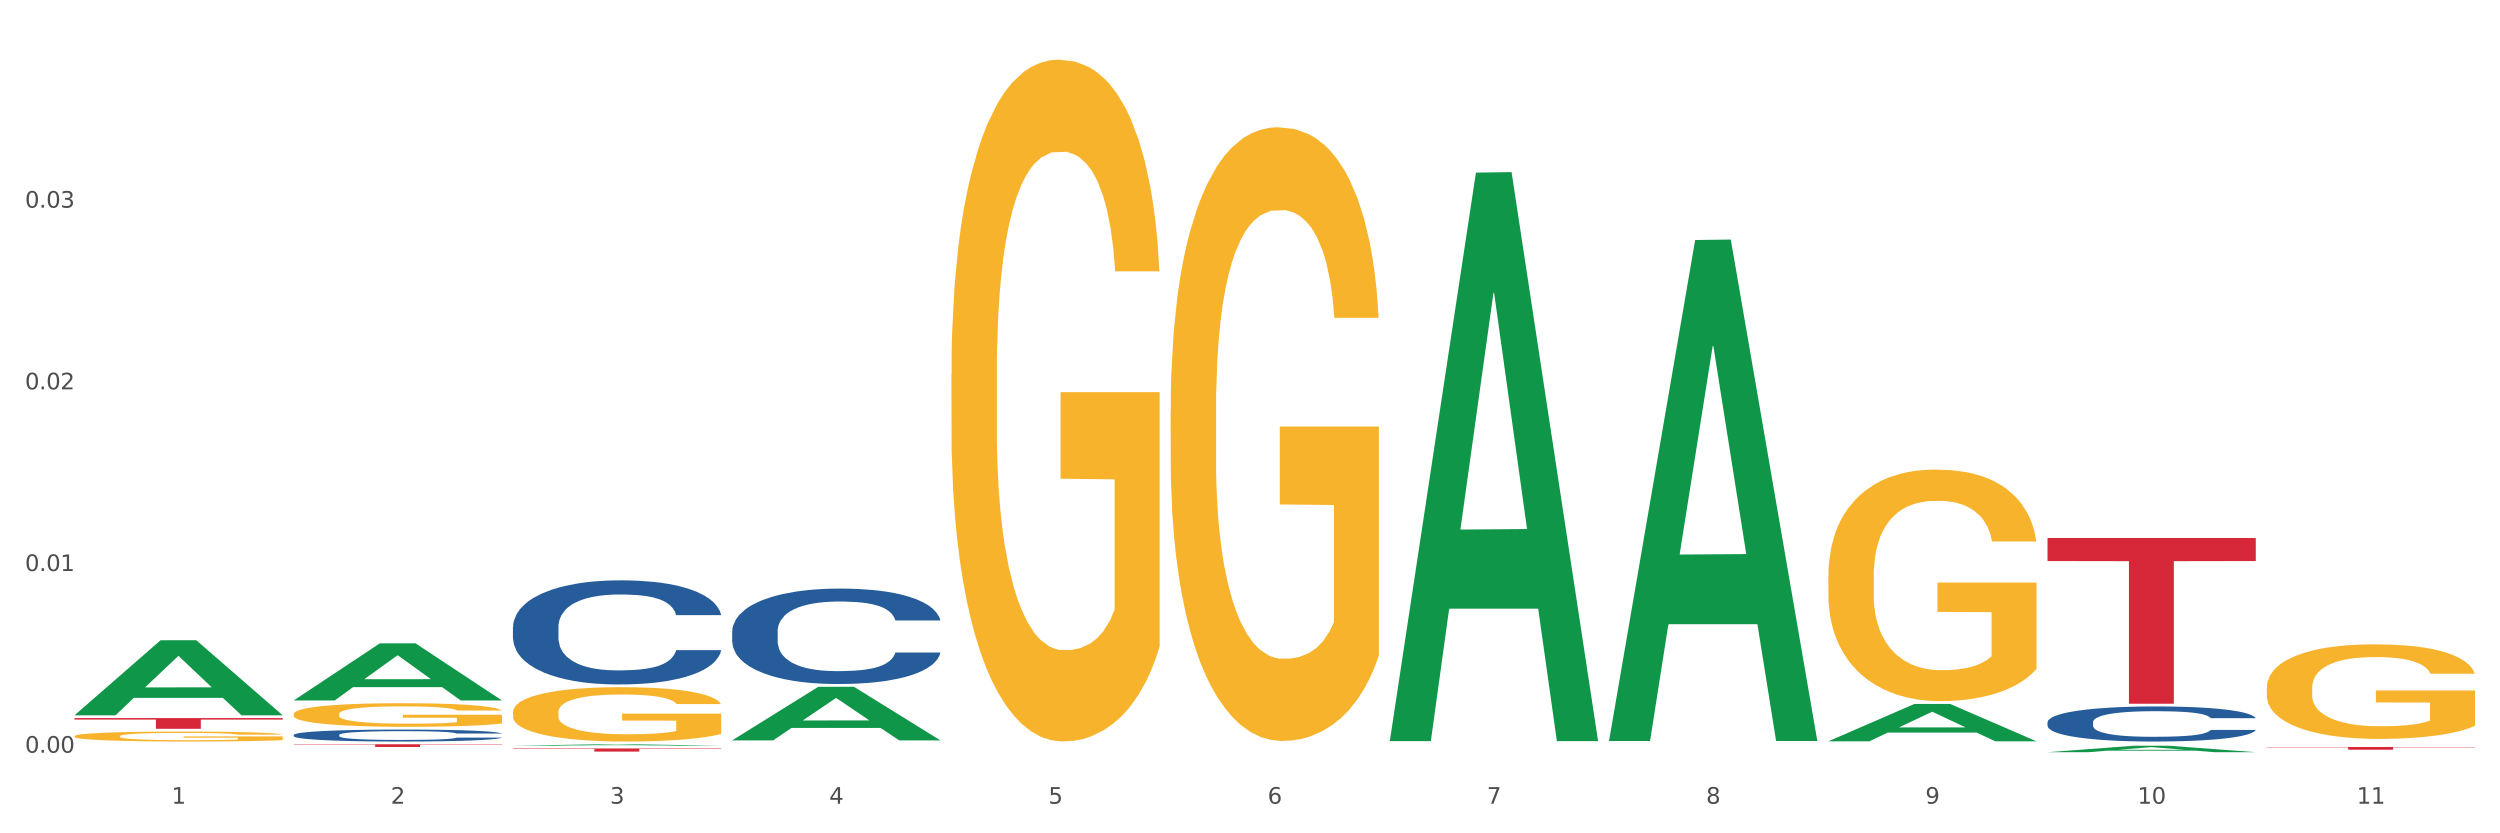 <?xml version="1.0" encoding="utf-8" standalone="no"?>
<!DOCTYPE svg PUBLIC "-//W3C//DTD SVG 1.1//EN"
  "http://www.w3.org/Graphics/SVG/1.1/DTD/svg11.dtd">
<svg xmlns:xlink="http://www.w3.org/1999/xlink" width="1080pt" height="360pt" viewBox="0 0 1080 360" xmlns="http://www.w3.org/2000/svg" version="1.1">
 <rect x="0" y="0" width="1080" height="360" fill="#333333" stroke="none"/>
 <defs>
  <style type="text/css">*{stroke-linejoin: round; stroke-linecap: butt}</style>
 </defs>
 <g id="figure_1">
  <g id="patch_1">
   <path d="M 0 360 
L 1080 360 
L 1080 0 
L 0 0 
z
" style="fill: #ffffff; stroke: #ffffff; stroke-linejoin: miter"/>
  </g>
  <g id="axes_1">
   <g id="matplotlib.axis_1">
    <g id="xtick_1">
     <g id="text_1">
      <!-- 1 -->
      <g style="fill: #4d4d4d" transform="translate(74.106 347.204) scale(0.096 -0.096)">
       <defs>
        <path id="DejaVuSans-31" d="M 794 531 
L 1825 531 
L 1825 4091 
L 703 3866 
L 703 4441 
L 1819 4666 
L 2450 4666 
L 2450 531 
L 3481 531 
L 3481 0 
L 794 0 
L 794 531 
z
" transform="scale(0.016)"/>
       </defs>
       <use xlink:href="#DejaVuSans-31"/>
      </g>
     </g>
    </g>
    <g id="xtick_2">
     <g id="text_2">
      <!-- 2 -->
      <g style="fill: #4d4d4d" transform="translate(168.812 347.204) scale(0.096 -0.096)">
       <defs>
        <path id="DejaVuSans-32" d="M 1228 531 
L 3431 531 
L 3431 0 
L 469 0 
L 469 531 
Q 828 903 1448 1529 
Q 2069 2156 2228 2338 
Q 2531 2678 2651 2914 
Q 2772 3150 2772 3378 
Q 2772 3750 2511 3984 
Q 2250 4219 1831 4219 
Q 1534 4219 1204 4116 
Q 875 4013 500 3803 
L 500 4441 
Q 881 4594 1212 4672 
Q 1544 4750 1819 4750 
Q 2544 4750 2975 4387 
Q 3406 4025 3406 3419 
Q 3406 3131 3298 2873 
Q 3191 2616 2906 2266 
Q 2828 2175 2409 1742 
Q 1991 1309 1228 531 
z
" transform="scale(0.016)"/>
       </defs>
       <use xlink:href="#DejaVuSans-32"/>
      </g>
     </g>
    </g>
    <g id="xtick_3">
     <g id="text_3">
      <!-- 3 -->
      <g style="fill: #4d4d4d" transform="translate(263.517 347.204) scale(0.096 -0.096)">
       <defs>
        <path id="DejaVuSans-33" d="M 2597 2516 
Q 3050 2419 3304 2112 
Q 3559 1806 3559 1356 
Q 3559 666 3084 287 
Q 2609 -91 1734 -91 
Q 1441 -91 1130 -33 
Q 819 25 488 141 
L 488 750 
Q 750 597 1062 519 
Q 1375 441 1716 441 
Q 2309 441 2620 675 
Q 2931 909 2931 1356 
Q 2931 1769 2642 2001 
Q 2353 2234 1838 2234 
L 1294 2234 
L 1294 2753 
L 1863 2753 
Q 2328 2753 2575 2939 
Q 2822 3125 2822 3475 
Q 2822 3834 2567 4026 
Q 2313 4219 1838 4219 
Q 1578 4219 1281 4162 
Q 984 4106 628 3988 
L 628 4550 
Q 988 4650 1302 4700 
Q 1616 4750 1894 4750 
Q 2613 4750 3031 4423 
Q 3450 4097 3450 3541 
Q 3450 3153 3228 2886 
Q 3006 2619 2597 2516 
z
" transform="scale(0.016)"/>
       </defs>
       <use xlink:href="#DejaVuSans-33"/>
      </g>
     </g>
    </g>
    <g id="xtick_4">
     <g id="text_4">
      <!-- 4 -->
      <g style="fill: #4d4d4d" transform="translate(358.223 347.204) scale(0.096 -0.096)">
       <defs>
        <path id="DejaVuSans-34" d="M 2419 4116 
L 825 1625 
L 2419 1625 
L 2419 4116 
z
M 2253 4666 
L 3047 4666 
L 3047 1625 
L 3713 1625 
L 3713 1100 
L 3047 1100 
L 3047 0 
L 2419 0 
L 2419 1100 
L 313 1100 
L 313 1709 
L 2253 4666 
z
" transform="scale(0.016)"/>
       </defs>
       <use xlink:href="#DejaVuSans-34"/>
      </g>
     </g>
    </g>
    <g id="xtick_5">
     <g id="text_5">
      <!-- 5 -->
      <g style="fill: #4d4d4d" transform="translate(452.928 347.204) scale(0.096 -0.096)">
       <defs>
        <path id="DejaVuSans-35" d="M 691 4666 
L 3169 4666 
L 3169 4134 
L 1269 4134 
L 1269 2991 
Q 1406 3038 1543 3061 
Q 1681 3084 1819 3084 
Q 2600 3084 3056 2656 
Q 3513 2228 3513 1497 
Q 3513 744 3044 326 
Q 2575 -91 1722 -91 
Q 1428 -91 1123 -41 
Q 819 9 494 109 
L 494 744 
Q 775 591 1075 516 
Q 1375 441 1709 441 
Q 2250 441 2565 725 
Q 2881 1009 2881 1497 
Q 2881 1984 2565 2268 
Q 2250 2553 1709 2553 
Q 1456 2553 1204 2497 
Q 953 2441 691 2322 
L 691 4666 
z
" transform="scale(0.016)"/>
       </defs>
       <use xlink:href="#DejaVuSans-35"/>
      </g>
     </g>
    </g>
    <g id="xtick_6">
     <g id="text_6">
      <!-- 6 -->
      <g style="fill: #4d4d4d" transform="translate(547.634 347.204) scale(0.096 -0.096)">
       <defs>
        <path id="DejaVuSans-36" d="M 2113 2584 
Q 1688 2584 1439 2293 
Q 1191 2003 1191 1497 
Q 1191 994 1439 701 
Q 1688 409 2113 409 
Q 2538 409 2786 701 
Q 3034 994 3034 1497 
Q 3034 2003 2786 2293 
Q 2538 2584 2113 2584 
z
M 3366 4563 
L 3366 3988 
Q 3128 4100 2886 4159 
Q 2644 4219 2406 4219 
Q 1781 4219 1451 3797 
Q 1122 3375 1075 2522 
Q 1259 2794 1537 2939 
Q 1816 3084 2150 3084 
Q 2853 3084 3261 2657 
Q 3669 2231 3669 1497 
Q 3669 778 3244 343 
Q 2819 -91 2113 -91 
Q 1303 -91 875 529 
Q 447 1150 447 2328 
Q 447 3434 972 4092 
Q 1497 4750 2381 4750 
Q 2619 4750 2861 4703 
Q 3103 4656 3366 4563 
z
" transform="scale(0.016)"/>
       </defs>
       <use xlink:href="#DejaVuSans-36"/>
      </g>
     </g>
    </g>
    <g id="xtick_7">
     <g id="text_7">
      <!-- 7 -->
      <g style="fill: #4d4d4d" transform="translate(642.339 347.204) scale(0.096 -0.096)">
       <defs>
        <path id="DejaVuSans-37" d="M 525 4666 
L 3525 4666 
L 3525 4397 
L 1831 0 
L 1172 0 
L 2766 4134 
L 525 4134 
L 525 4666 
z
" transform="scale(0.016)"/>
       </defs>
       <use xlink:href="#DejaVuSans-37"/>
      </g>
     </g>
    </g>
    <g id="xtick_8">
     <g id="text_8">
      <!-- 8 -->
      <g style="fill: #4d4d4d" transform="translate(737.044 347.204) scale(0.096 -0.096)">
       <defs>
        <path id="DejaVuSans-38" d="M 2034 2216 
Q 1584 2216 1326 1975 
Q 1069 1734 1069 1313 
Q 1069 891 1326 650 
Q 1584 409 2034 409 
Q 2484 409 2743 651 
Q 3003 894 3003 1313 
Q 3003 1734 2745 1975 
Q 2488 2216 2034 2216 
z
M 1403 2484 
Q 997 2584 770 2862 
Q 544 3141 544 3541 
Q 544 4100 942 4425 
Q 1341 4750 2034 4750 
Q 2731 4750 3128 4425 
Q 3525 4100 3525 3541 
Q 3525 3141 3298 2862 
Q 3072 2584 2669 2484 
Q 3125 2378 3379 2068 
Q 3634 1759 3634 1313 
Q 3634 634 3220 271 
Q 2806 -91 2034 -91 
Q 1263 -91 848 271 
Q 434 634 434 1313 
Q 434 1759 690 2068 
Q 947 2378 1403 2484 
z
M 1172 3481 
Q 1172 3119 1398 2916 
Q 1625 2713 2034 2713 
Q 2441 2713 2670 2916 
Q 2900 3119 2900 3481 
Q 2900 3844 2670 4047 
Q 2441 4250 2034 4250 
Q 1625 4250 1398 4047 
Q 1172 3844 1172 3481 
z
" transform="scale(0.016)"/>
       </defs>
       <use xlink:href="#DejaVuSans-38"/>
      </g>
     </g>
    </g>
    <g id="xtick_9">
     <g id="text_9">
      <!-- 9 -->
      <g style="fill: #4d4d4d" transform="translate(831.75 347.204) scale(0.096 -0.096)">
       <defs>
        <path id="DejaVuSans-39" d="M 703 97 
L 703 672 
Q 941 559 1184 500 
Q 1428 441 1663 441 
Q 2288 441 2617 861 
Q 2947 1281 2994 2138 
Q 2813 1869 2534 1725 
Q 2256 1581 1919 1581 
Q 1219 1581 811 2004 
Q 403 2428 403 3163 
Q 403 3881 828 4315 
Q 1253 4750 1959 4750 
Q 2769 4750 3195 4129 
Q 3622 3509 3622 2328 
Q 3622 1225 3098 567 
Q 2575 -91 1691 -91 
Q 1453 -91 1209 -44 
Q 966 3 703 97 
z
M 1959 2075 
Q 2384 2075 2632 2365 
Q 2881 2656 2881 3163 
Q 2881 3666 2632 3958 
Q 2384 4250 1959 4250 
Q 1534 4250 1286 3958 
Q 1038 3666 1038 3163 
Q 1038 2656 1286 2365 
Q 1534 2075 1959 2075 
z
" transform="scale(0.016)"/>
       </defs>
       <use xlink:href="#DejaVuSans-39"/>
      </g>
     </g>
    </g>
    <g id="xtick_10">
     <g id="text_10">
      <!-- 10 -->
      <g style="fill: #4d4d4d" transform="translate(923.401 347.204) scale(0.096 -0.096)">
       <defs>
        <path id="DejaVuSans-30" d="M 2034 4250 
Q 1547 4250 1301 3770 
Q 1056 3291 1056 2328 
Q 1056 1369 1301 889 
Q 1547 409 2034 409 
Q 2525 409 2770 889 
Q 3016 1369 3016 2328 
Q 3016 3291 2770 3770 
Q 2525 4250 2034 4250 
z
M 2034 4750 
Q 2819 4750 3233 4129 
Q 3647 3509 3647 2328 
Q 3647 1150 3233 529 
Q 2819 -91 2034 -91 
Q 1250 -91 836 529 
Q 422 1150 422 2328 
Q 422 3509 836 4129 
Q 1250 4750 2034 4750 
z
" transform="scale(0.016)"/>
       </defs>
       <use xlink:href="#DejaVuSans-31"/>
       <use xlink:href="#DejaVuSans-30" transform="translate(63.623 0)"/>
      </g>
     </g>
    </g>
    <g id="xtick_11">
     <g id="text_11">
      <!-- 11 -->
      <g style="fill: #4d4d4d" transform="translate(1018.107 347.204) scale(0.096 -0.096)">
       <use xlink:href="#DejaVuSans-31"/>
       <use xlink:href="#DejaVuSans-31" transform="translate(63.623 0)"/>
      </g>
     </g>
    </g>
    <g id="xtick_12"/>
    <g id="xtick_13"/>
    <g id="xtick_14"/>
    <g id="xtick_15"/>
    <g id="xtick_16"/>
    <g id="xtick_17"/>
    <g id="xtick_18"/>
    <g id="xtick_19"/>
    <g id="xtick_20"/>
    <g id="xtick_21"/>
   </g>
   <g id="matplotlib.axis_2">
    <g id="ytick_1">
     <g id="text_12">
      <!-- 0.00 -->
      <g style="fill: #4d4d4d" transform="translate(10.8 325.17) scale(0.096 -0.096)">
       <defs>
        <path id="DejaVuSans-2e" d="M 684 794 
L 1344 794 
L 1344 0 
L 684 0 
L 684 794 
z
" transform="scale(0.016)"/>
       </defs>
       <use xlink:href="#DejaVuSans-30"/>
       <use xlink:href="#DejaVuSans-2e" transform="translate(63.623 0)"/>
       <use xlink:href="#DejaVuSans-30" transform="translate(95.41 0)"/>
       <use xlink:href="#DejaVuSans-30" transform="translate(159.033 0)"/>
      </g>
     </g>
    </g>
    <g id="ytick_2">
     <g id="text_13">
      <!-- 0.01 -->
      <g style="fill: #4d4d4d" transform="translate(10.8 246.686) scale(0.096 -0.096)">
       <use xlink:href="#DejaVuSans-30"/>
       <use xlink:href="#DejaVuSans-2e" transform="translate(63.623 0)"/>
       <use xlink:href="#DejaVuSans-30" transform="translate(95.41 0)"/>
       <use xlink:href="#DejaVuSans-31" transform="translate(159.033 0)"/>
      </g>
     </g>
    </g>
    <g id="ytick_3">
     <g id="text_14">
      <!-- 0.02 -->
      <g style="fill: #4d4d4d" transform="translate(10.8 168.202) scale(0.096 -0.096)">
       <use xlink:href="#DejaVuSans-30"/>
       <use xlink:href="#DejaVuSans-2e" transform="translate(63.623 0)"/>
       <use xlink:href="#DejaVuSans-30" transform="translate(95.41 0)"/>
       <use xlink:href="#DejaVuSans-32" transform="translate(159.033 0)"/>
      </g>
     </g>
    </g>
    <g id="ytick_4">
     <g id="text_15">
      <!-- 0.03 -->
      <g style="fill: #4d4d4d" transform="translate(10.8 89.717) scale(0.096 -0.096)">
       <use xlink:href="#DejaVuSans-30"/>
       <use xlink:href="#DejaVuSans-2e" transform="translate(63.623 0)"/>
       <use xlink:href="#DejaVuSans-30" transform="translate(95.41 0)"/>
       <use xlink:href="#DejaVuSans-33" transform="translate(159.033 0)"/>
      </g>
     </g>
    </g>
    <g id="ytick_5"/>
    <g id="ytick_6"/>
    <g id="ytick_7"/>
    <g id="ytick_8"/>
   </g>
   <g id="PolyCollection_1">
    <path d="M 32.175 308.971 
L 32.268 308.94 
L 69.369 276.587 
L 84.766 276.557 
L 122.145 309.032 
L 104.337 309.032 
L 96.267 301.469 
L 57.96 301.469 
L 57.682 301.591 
L 49.891 309.032 
L 32.175 309.032 
L 32.175 308.971 
L 62.783 296.956 
L 91.444 296.926 
L 77.253 283.478 
L 77.067 283.417 
L 76.882 283.509 
L 62.691 296.926 
L 62.783 296.956 
L 32.175 308.971 
z
" clip-path="url(#p23987ad085)" style="fill: #109648"/>
    <path d="M 221.586 307.718 
L 221.692 307.696 
L 221.692 306.925 
L 221.905 306.26 
L 222.967 304.653 
L 224.56 303.324 
L 225.729 302.617 
L 226.897 302.039 
L 228.278 301.46 
L 229.978 300.86 
L 233.058 299.981 
L 234.97 299.531 
L 237.307 299.06 
L 241.556 298.374 
L 244.636 297.988 
L 247.823 297.667 
L 253.028 297.281 
L 256.427 297.11 
L 260.038 296.981 
L 264.394 296.895 
L 267.686 296.874 
L 274.91 296.938 
L 281.07 297.131 
L 284.045 297.281 
L 287.869 297.538 
L 289.887 297.71 
L 293.18 298.053 
L 296.579 298.503 
L 298.916 298.888 
L 302.421 299.617 
L 305.077 300.346 
L 307.52 301.246 
L 308.794 301.867 
L 309.75 302.446 
L 310.6 303.11 
L 311.45 304.16 
L 292.33 304.16 
L 291.586 303.41 
L 290.418 302.703 
L 288.718 302.017 
L 287.231 301.589 
L 284.682 301.053 
L 282.345 300.71 
L 279.902 300.453 
L 276.928 300.238 
L 274.591 300.131 
L 271.298 300.046 
L 264.818 300.067 
L 260.463 300.238 
L 257.489 300.453 
L 255.577 300.646 
L 253.878 300.86 
L 251.966 301.16 
L 249.735 301.61 
L 248.142 302.017 
L 246.548 302.532 
L 245.274 303.046 
L 244.105 303.646 
L 243.149 304.289 
L 242.406 304.953 
L 241.768 305.768 
L 241.237 307.118 
L 241.237 310.054 
L 241.45 310.718 
L 241.981 311.597 
L 242.618 312.261 
L 243.68 313.054 
L 244.636 313.59 
L 246.442 314.361 
L 248.46 315.004 
L 250.054 315.411 
L 251.647 315.754 
L 254.409 316.226 
L 257.489 316.611 
L 260.145 316.847 
L 263.756 317.061 
L 266.199 317.147 
L 268.324 317.19 
L 273.529 317.19 
L 277.246 317.126 
L 281.389 316.976 
L 284.576 316.783 
L 287.231 316.547 
L 290.206 316.161 
L 292.118 315.797 
L 292.118 311.318 
L 268.749 311.297 
L 268.749 308.318 
L 311.556 308.318 
L 311.556 317.061 
L 309.75 317.511 
L 307.732 317.919 
L 305.608 318.283 
L 302.421 318.733 
L 298.597 319.161 
L 295.198 319.462 
L 291.586 319.719 
L 287.338 319.954 
L 281.814 320.169 
L 278.415 320.254 
L 274.166 320.319 
L 269.174 320.34 
L 264.818 320.297 
L 260.57 320.19 
L 256.108 319.997 
L 251.753 319.719 
L 248.46 319.44 
L 245.167 319.097 
L 241.662 318.647 
L 238.9 318.219 
L 236.776 317.833 
L 234.439 317.34 
L 231.89 316.697 
L 229.978 316.118 
L 228.278 315.518 
L 226.472 314.747 
L 225.198 314.082 
L 223.923 313.247 
L 223.179 312.625 
L 222.33 311.661 
L 221.692 310.311 
L 221.586 307.718 
z
" clip-path="url(#p23987ad085)" style="fill: #f7b32b"/>
    <path d="M 410.997 161.881 
L 411.103 161.612 
L 411.103 151.927 
L 411.316 143.588 
L 412.378 123.412 
L 413.971 106.733 
L 415.14 97.855 
L 416.308 90.592 
L 417.689 83.329 
L 419.388 75.796 
L 422.469 64.767 
L 424.381 59.117 
L 426.718 53.199 
L 430.967 44.591 
L 434.047 39.748 
L 437.234 35.713 
L 442.439 30.871 
L 445.838 28.719 
L 449.449 27.105 
L 453.804 26.029 
L 457.097 25.759 
L 464.32 26.567 
L 470.481 28.988 
L 473.456 30.871 
L 477.28 34.099 
L 479.298 36.251 
L 482.591 40.555 
L 485.99 46.205 
L 488.327 51.047 
L 491.832 60.193 
L 494.488 69.34 
L 496.931 80.638 
L 498.205 88.44 
L 499.161 95.703 
L 500.011 104.043 
L 500.861 117.224 
L 481.741 117.224 
L 480.997 107.809 
L 479.829 98.931 
L 478.129 90.323 
L 476.642 84.943 
L 474.093 78.217 
L 471.756 73.913 
L 469.313 70.685 
L 466.339 67.995 
L 464.002 66.65 
L 460.709 65.574 
L 454.229 65.843 
L 449.874 67.995 
L 446.9 70.685 
L 444.988 73.106 
L 443.288 75.796 
L 441.376 79.562 
L 439.146 85.212 
L 437.552 90.323 
L 435.959 96.779 
L 434.684 103.236 
L 433.516 110.768 
L 432.56 118.839 
L 431.816 127.178 
L 431.179 137.401 
L 430.648 154.348 
L 430.648 191.203 
L 430.86 199.543 
L 431.392 210.573 
L 432.029 218.912 
L 433.091 228.866 
L 434.047 235.591 
L 435.853 245.275 
L 437.871 253.346 
L 439.464 258.457 
L 441.058 262.761 
L 443.82 268.68 
L 446.9 273.522 
L 449.556 276.481 
L 453.167 279.171 
L 455.61 280.247 
L 457.735 280.785 
L 462.94 280.785 
L 466.657 279.978 
L 470.8 278.095 
L 473.987 275.674 
L 476.642 272.715 
L 479.616 267.873 
L 481.528 263.299 
L 481.528 207.075 
L 458.16 206.806 
L 458.16 169.413 
L 500.967 169.413 
L 500.967 279.171 
L 499.161 284.821 
L 497.143 289.932 
L 495.019 294.505 
L 491.832 300.154 
L 488.008 305.535 
L 484.609 309.301 
L 480.997 312.529 
L 476.748 315.488 
L 471.225 318.178 
L 467.826 319.254 
L 463.577 320.061 
L 458.584 320.33 
L 454.229 319.792 
L 449.98 318.447 
L 445.519 316.026 
L 441.164 312.529 
L 437.871 309.032 
L 434.578 304.728 
L 431.073 299.078 
L 428.311 293.698 
L 426.187 288.856 
L 423.85 282.668 
L 421.3 274.598 
L 419.388 267.335 
L 417.689 259.802 
L 415.883 250.118 
L 414.608 241.778 
L 413.334 231.287 
L 412.59 223.485 
L 411.74 211.38 
L 411.103 194.432 
L 410.997 161.881 
z
" clip-path="url(#p23987ad085)" style="fill: #f7b32b"/>
    <path d="M 505.702 177.484 
L 505.809 177.242 
L 505.809 168.524 
L 506.021 161.018 
L 507.083 142.857 
L 508.677 127.844 
L 509.845 119.854 
L 511.014 113.316 
L 512.394 106.778 
L 514.094 99.998 
L 517.174 90.07 
L 519.086 84.985 
L 521.423 79.658 
L 525.672 71.909 
L 528.753 67.551 
L 531.939 63.919 
L 537.144 59.56 
L 540.543 57.623 
L 544.155 56.17 
L 548.51 55.202 
L 551.803 54.959 
L 559.026 55.686 
L 565.187 57.865 
L 568.161 59.56 
L 571.985 62.466 
L 574.003 64.403 
L 577.296 68.277 
L 580.695 73.362 
L 583.032 77.721 
L 586.537 85.954 
L 589.193 94.187 
L 591.636 104.357 
L 592.911 111.379 
L 593.867 117.917 
L 594.717 125.423 
L 595.566 137.288 
L 576.446 137.288 
L 575.703 128.813 
L 574.534 120.822 
L 572.835 113.074 
L 571.348 108.231 
L 568.798 102.177 
L 566.461 98.303 
L 564.018 95.397 
L 561.044 92.976 
L 558.707 91.765 
L 555.414 90.797 
L 548.935 91.039 
L 544.58 92.976 
L 541.606 95.397 
L 539.694 97.577 
L 537.994 99.998 
L 536.082 103.388 
L 533.851 108.473 
L 532.258 113.074 
L 530.665 118.885 
L 529.39 124.697 
L 528.222 131.477 
L 527.266 138.741 
L 526.522 146.247 
L 525.885 155.449 
L 525.354 170.704 
L 525.354 203.877 
L 525.566 211.384 
L 526.097 221.311 
L 526.734 228.818 
L 527.797 237.777 
L 528.753 243.831 
L 530.558 252.548 
L 532.577 259.812 
L 534.17 264.413 
L 535.763 268.287 
L 538.525 273.614 
L 541.606 277.973 
L 544.261 280.636 
L 547.873 283.058 
L 550.316 284.026 
L 552.44 284.511 
L 557.645 284.511 
L 561.363 283.784 
L 565.505 282.089 
L 568.692 279.91 
L 571.348 277.246 
L 574.322 272.888 
L 576.234 268.771 
L 576.234 218.164 
L 552.865 217.921 
L 552.865 184.264 
L 595.673 184.264 
L 595.673 283.058 
L 593.867 288.143 
L 591.849 292.744 
L 589.724 296.86 
L 586.537 301.945 
L 582.713 306.788 
L 579.314 310.178 
L 575.703 313.084 
L 571.454 315.747 
L 565.93 318.169 
L 562.531 319.137 
L 558.282 319.864 
L 553.29 320.106 
L 548.935 319.621 
L 544.686 318.411 
L 540.225 316.231 
L 535.87 313.084 
L 532.577 309.936 
L 529.284 306.061 
L 525.778 300.976 
L 523.017 296.134 
L 520.892 291.775 
L 518.555 286.206 
L 516.006 278.941 
L 514.094 272.404 
L 512.394 265.624 
L 510.589 256.906 
L 509.314 249.4 
L 508.039 239.956 
L 507.296 232.934 
L 506.446 222.038 
L 505.809 206.783 
L 505.702 177.484 
z
" clip-path="url(#p23987ad085)" style="fill: #f7b32b"/>
    <path d="M 789.819 249.086 
L 789.925 248.995 
L 789.925 245.705 
L 790.138 242.873 
L 791.2 236.019 
L 792.793 230.354 
L 793.962 227.339 
L 795.13 224.872 
L 796.511 222.405 
L 798.21 219.846 
L 801.291 216.1 
L 803.203 214.181 
L 805.54 212.171 
L 809.789 209.247 
L 812.869 207.602 
L 816.056 206.231 
L 821.261 204.586 
L 824.66 203.855 
L 828.271 203.307 
L 832.626 202.942 
L 835.919 202.85 
L 843.142 203.124 
L 849.303 203.947 
L 852.277 204.586 
L 856.101 205.683 
L 858.12 206.414 
L 861.413 207.876 
L 864.812 209.795 
L 867.149 211.44 
L 870.654 214.546 
L 873.309 217.653 
L 875.753 221.491 
L 877.027 224.141 
L 877.983 226.608 
L 878.833 229.44 
L 879.683 233.918 
L 860.563 233.918 
L 859.819 230.72 
L 858.651 227.704 
L 856.951 224.78 
L 855.464 222.953 
L 852.915 220.668 
L 850.578 219.206 
L 848.135 218.11 
L 845.161 217.196 
L 842.824 216.739 
L 839.531 216.374 
L 833.051 216.465 
L 828.696 217.196 
L 825.722 218.11 
L 823.81 218.932 
L 822.11 219.846 
L 820.198 221.125 
L 817.968 223.044 
L 816.374 224.78 
L 814.781 226.973 
L 813.506 229.166 
L 812.338 231.725 
L 811.382 234.466 
L 810.638 237.299 
L 810.001 240.771 
L 809.47 246.528 
L 809.47 259.046 
L 809.682 261.879 
L 810.213 265.625 
L 810.851 268.458 
L 811.913 271.838 
L 812.869 274.123 
L 814.675 277.412 
L 816.693 280.153 
L 818.286 281.89 
L 819.88 283.352 
L 822.641 285.362 
L 825.722 287.007 
L 828.377 288.012 
L 831.989 288.925 
L 834.432 289.291 
L 836.557 289.474 
L 841.761 289.474 
L 845.479 289.2 
L 849.622 288.56 
L 852.809 287.738 
L 855.464 286.732 
L 858.438 285.088 
L 860.35 283.534 
L 860.35 264.437 
L 836.981 264.346 
L 836.981 251.645 
L 879.789 251.645 
L 879.789 288.925 
L 877.983 290.844 
L 875.965 292.58 
L 873.841 294.134 
L 870.654 296.053 
L 866.83 297.88 
L 863.431 299.159 
L 859.819 300.256 
L 855.57 301.261 
L 850.047 302.175 
L 846.648 302.54 
L 842.399 302.814 
L 837.406 302.906 
L 833.051 302.723 
L 828.802 302.266 
L 824.341 301.444 
L 819.986 300.256 
L 816.693 299.068 
L 813.4 297.606 
L 809.895 295.687 
L 807.133 293.86 
L 805.009 292.215 
L 802.672 290.113 
L 800.122 287.372 
L 798.21 284.905 
L 796.511 282.346 
L 794.705 279.057 
L 793.43 276.224 
L 792.156 272.661 
L 791.412 270.011 
L 790.562 265.899 
L 789.925 260.142 
L 789.819 249.086 
z
" clip-path="url(#p23987ad085)" style="fill: #f7b32b"/>
    <path d="M 979.23 297.237 
L 979.336 297.199 
L 979.336 295.856 
L 979.548 294.699 
L 980.611 291.901 
L 982.204 289.588 
L 983.372 288.357 
L 984.541 287.349 
L 985.922 286.342 
L 987.621 285.297 
L 990.702 283.768 
L 992.614 282.984 
L 994.951 282.163 
L 999.2 280.969 
L 1002.28 280.298 
L 1005.467 279.738 
L 1010.672 279.066 
L 1014.071 278.768 
L 1017.682 278.544 
L 1022.037 278.395 
L 1025.33 278.357 
L 1032.553 278.469 
L 1038.714 278.805 
L 1041.688 279.066 
L 1045.512 279.514 
L 1047.531 279.813 
L 1050.824 280.41 
L 1054.223 281.193 
L 1056.56 281.865 
L 1060.065 283.133 
L 1062.72 284.402 
L 1065.164 285.969 
L 1066.438 287.051 
L 1067.394 288.058 
L 1068.244 289.215 
L 1069.094 291.043 
L 1049.974 291.043 
L 1049.23 289.737 
L 1048.062 288.506 
L 1046.362 287.312 
L 1044.875 286.566 
L 1042.326 285.633 
L 1039.989 285.036 
L 1037.546 284.588 
L 1034.572 284.215 
L 1032.235 284.029 
L 1028.942 283.879 
L 1022.462 283.917 
L 1018.107 284.215 
L 1015.133 284.588 
L 1013.221 284.924 
L 1011.521 285.297 
L 1009.609 285.82 
L 1007.379 286.603 
L 1005.785 287.312 
L 1004.192 288.207 
L 1002.917 289.103 
L 1001.749 290.148 
L 1000.793 291.267 
L 1000.049 292.424 
L 999.412 293.841 
L 998.881 296.192 
L 998.881 301.303 
L 999.093 302.46 
L 999.624 303.99 
L 1000.262 305.146 
L 1001.324 306.527 
L 1002.28 307.46 
L 1004.086 308.803 
L 1006.104 309.922 
L 1007.697 310.631 
L 1009.291 311.228 
L 1012.052 312.049 
L 1015.133 312.72 
L 1017.788 313.131 
L 1021.4 313.504 
L 1023.843 313.653 
L 1025.968 313.728 
L 1031.172 313.728 
L 1034.89 313.616 
L 1039.033 313.355 
L 1042.22 313.019 
L 1044.875 312.609 
L 1047.849 311.937 
L 1049.761 311.303 
L 1049.761 303.505 
L 1026.392 303.467 
L 1026.392 298.281 
L 1069.2 298.281 
L 1069.2 313.504 
L 1067.394 314.288 
L 1065.376 314.996 
L 1063.252 315.631 
L 1060.065 316.414 
L 1056.241 317.16 
L 1052.842 317.683 
L 1049.23 318.13 
L 1044.981 318.541 
L 1039.458 318.914 
L 1036.059 319.063 
L 1031.81 319.175 
L 1026.817 319.212 
L 1022.462 319.138 
L 1018.213 318.951 
L 1013.752 318.616 
L 1009.397 318.13 
L 1006.104 317.645 
L 1002.811 317.048 
L 999.306 316.265 
L 996.544 315.519 
L 994.42 314.847 
L 992.083 313.989 
L 989.533 312.87 
L 987.621 311.862 
L 985.922 310.818 
L 984.116 309.474 
L 982.841 308.318 
L 981.567 306.863 
L 980.823 305.781 
L 979.973 304.102 
L 979.336 301.751 
L 979.23 297.237 
z
" clip-path="url(#p23987ad085)" style="fill: #f7b32b"/>
    <path d="M 884.524 311.994 
L 884.631 311.98 
L 884.631 311.592 
L 884.95 311.067 
L 886.12 310.098 
L 887.608 309.364 
L 890.161 308.506 
L 891.543 308.146 
L 893.351 307.745 
L 897.073 307.094 
L 901.327 306.54 
L 904.305 306.236 
L 906.538 306.042 
L 911.537 305.696 
L 914.408 305.544 
L 917.386 305.419 
L 919.938 305.336 
L 924.192 305.239 
L 927.595 305.198 
L 931.53 305.184 
L 934.827 305.198 
L 939.187 305.253 
L 945.568 305.419 
L 948.014 305.516 
L 951.311 305.682 
L 954.714 305.904 
L 957.479 306.125 
L 960.669 306.444 
L 963.966 306.859 
L 967.157 307.385 
L 969.39 307.869 
L 971.198 308.381 
L 972.793 309.004 
L 973.963 309.682 
L 974.495 310.25 
L 955.033 310.25 
L 954.501 309.738 
L 953.438 309.184 
L 952.374 308.81 
L 951.204 308.506 
L 949.396 308.16 
L 947.801 307.938 
L 945.143 307.675 
L 942.697 307.509 
L 940.676 307.412 
L 938.23 307.329 
L 933.019 307.246 
L 929.297 307.246 
L 926.957 307.274 
L 924.086 307.343 
L 921.64 307.44 
L 918.768 307.606 
L 916.535 307.786 
L 914.302 308.021 
L 913.026 308.188 
L 911.111 308.492 
L 909.835 308.741 
L 908.134 309.17 
L 907.176 309.475 
L 905.475 310.264 
L 904.73 310.845 
L 904.411 311.246 
L 904.199 311.689 
L 904.199 313.849 
L 904.837 314.817 
L 905.368 315.233 
L 906.219 315.703 
L 907.814 316.312 
L 910.154 316.908 
L 912.6 317.337 
L 914.621 317.6 
L 916.535 317.793 
L 918.449 317.946 
L 920.789 318.084 
L 922.703 318.167 
L 925.575 318.25 
L 928.978 318.292 
L 931.636 318.292 
L 937.06 318.222 
L 939.506 318.153 
L 941.846 318.056 
L 944.398 317.904 
L 946.419 317.738 
L 947.589 317.613 
L 949.503 317.35 
L 950.992 317.074 
L 952.268 316.755 
L 953.119 316.478 
L 954.076 316.063 
L 954.82 315.593 
L 955.033 315.343 
L 974.495 315.343 
L 974.069 315.842 
L 973.325 316.326 
L 971.836 316.977 
L 970.666 317.35 
L 968.858 317.807 
L 966.944 318.195 
L 964.285 318.624 
L 961.839 318.942 
L 959.287 319.219 
L 956.522 319.468 
L 951.523 319.814 
L 949.715 319.911 
L 945.887 320.077 
L 942.909 320.174 
L 938.549 320.271 
L 934.082 320.326 
L 929.403 320.34 
L 925.256 320.312 
L 920.683 320.229 
L 917.811 320.146 
L 914.621 320.022 
L 910.899 319.828 
L 907.389 319.593 
L 904.092 319.316 
L 901.008 318.998 
L 898.137 318.638 
L 894.415 318.043 
L 891.65 317.461 
L 889.629 316.921 
L 888.246 316.465 
L 886.864 315.883 
L 886.12 315.482 
L 884.95 314.513 
L 884.524 313.613 
L 884.524 311.994 
z
" clip-path="url(#p23987ad085)" style="fill: #255c99"/>
    <path d="M 316.291 272.792 
L 316.398 272.755 
L 316.398 271.701 
L 316.717 270.27 
L 317.887 267.634 
L 319.376 265.638 
L 321.928 263.304 
L 323.31 262.325 
L 325.118 261.233 
L 328.84 259.463 
L 333.094 257.957 
L 336.072 257.129 
L 338.305 256.601 
L 343.304 255.66 
L 346.175 255.246 
L 349.153 254.907 
L 351.705 254.681 
L 355.959 254.418 
L 359.362 254.305 
L 363.297 254.267 
L 366.594 254.305 
L 370.954 254.455 
L 377.335 254.907 
L 379.781 255.171 
L 383.078 255.622 
L 386.481 256.225 
L 389.246 256.827 
L 392.436 257.693 
L 395.733 258.823 
L 398.924 260.254 
L 401.157 261.572 
L 402.965 262.965 
L 404.56 264.659 
L 405.73 266.504 
L 406.262 268.048 
L 386.8 268.048 
L 386.268 266.655 
L 385.205 265.149 
L 384.141 264.132 
L 382.971 263.304 
L 381.164 262.362 
L 379.568 261.76 
L 376.91 261.045 
L 374.464 260.593 
L 372.443 260.329 
L 369.997 260.103 
L 364.786 259.877 
L 361.064 259.877 
L 358.724 259.953 
L 355.853 260.141 
L 353.407 260.404 
L 350.535 260.856 
L 348.302 261.346 
L 346.069 261.986 
L 344.793 262.438 
L 342.878 263.266 
L 341.602 263.944 
L 339.901 265.111 
L 338.944 265.94 
L 337.242 268.086 
L 336.498 269.667 
L 336.178 270.759 
L 335.966 271.964 
L 335.966 277.838 
L 336.604 280.474 
L 337.136 281.603 
L 337.986 282.884 
L 339.582 284.54 
L 341.921 286.159 
L 344.367 287.327 
L 346.388 288.042 
L 348.302 288.569 
L 350.216 288.983 
L 352.556 289.36 
L 354.47 289.586 
L 357.342 289.812 
L 360.745 289.925 
L 363.403 289.925 
L 368.827 289.737 
L 371.273 289.548 
L 373.613 289.285 
L 376.165 288.871 
L 378.186 288.419 
L 379.356 288.08 
L 381.27 287.364 
L 382.759 286.611 
L 384.035 285.745 
L 384.886 284.992 
L 385.843 283.863 
L 386.587 282.582 
L 386.8 281.905 
L 406.262 281.905 
L 405.836 283.26 
L 405.092 284.578 
L 403.603 286.348 
L 402.433 287.364 
L 400.625 288.607 
L 398.711 289.661 
L 396.052 290.828 
L 393.606 291.695 
L 391.054 292.448 
L 388.289 293.125 
L 383.291 294.067 
L 381.483 294.33 
L 377.654 294.782 
L 374.676 295.046 
L 370.316 295.309 
L 365.849 295.46 
L 361.17 295.498 
L 357.023 295.422 
L 352.45 295.196 
L 349.578 294.97 
L 346.388 294.632 
L 342.666 294.104 
L 339.156 293.464 
L 335.859 292.711 
L 332.775 291.845 
L 329.904 290.866 
L 326.182 289.247 
L 323.417 287.666 
L 321.396 286.197 
L 320.014 284.955 
L 318.631 283.373 
L 317.887 282.281 
L 316.717 279.645 
L 316.291 277.198 
L 316.291 272.792 
z
" clip-path="url(#p23987ad085)" style="fill: #255c99"/>
    <path d="M 221.586 270.918 
L 221.692 270.877 
L 221.692 269.727 
L 222.011 268.166 
L 223.181 265.29 
L 224.67 263.113 
L 227.222 260.565 
L 228.605 259.497 
L 230.413 258.306 
L 234.135 256.375 
L 238.389 254.732 
L 241.367 253.828 
L 243.6 253.253 
L 248.598 252.226 
L 251.47 251.774 
L 254.447 251.404 
L 257 251.158 
L 261.254 250.87 
L 264.657 250.747 
L 268.592 250.706 
L 271.888 250.747 
L 276.249 250.911 
L 282.63 251.404 
L 285.076 251.692 
L 288.372 252.185 
L 291.775 252.842 
L 294.541 253.499 
L 297.731 254.444 
L 301.028 255.677 
L 304.218 257.238 
L 306.451 258.676 
L 308.259 260.196 
L 309.855 262.044 
L 311.024 264.057 
L 311.556 265.742 
L 292.095 265.742 
L 291.563 264.222 
L 290.499 262.578 
L 289.436 261.469 
L 288.266 260.565 
L 286.458 259.538 
L 284.863 258.881 
L 282.204 258.1 
L 279.758 257.607 
L 277.738 257.32 
L 275.292 257.073 
L 270.081 256.827 
L 266.358 256.827 
L 264.019 256.909 
L 261.147 257.114 
L 258.701 257.402 
L 255.83 257.895 
L 253.597 258.429 
L 251.363 259.128 
L 250.087 259.621 
L 248.173 260.524 
L 246.897 261.264 
L 245.195 262.537 
L 244.238 263.441 
L 242.536 265.783 
L 241.792 267.508 
L 241.473 268.7 
L 241.26 270.014 
L 241.26 276.423 
L 241.898 279.299 
L 242.43 280.531 
L 243.281 281.928 
L 244.876 283.736 
L 247.216 285.502 
L 249.662 286.776 
L 251.682 287.557 
L 253.597 288.132 
L 255.511 288.584 
L 257.851 288.994 
L 259.765 289.241 
L 262.636 289.487 
L 266.039 289.611 
L 268.698 289.611 
L 274.122 289.405 
L 276.568 289.2 
L 278.907 288.912 
L 281.46 288.46 
L 283.48 287.967 
L 284.65 287.598 
L 286.564 286.817 
L 288.053 285.995 
L 289.329 285.051 
L 290.18 284.229 
L 291.137 282.996 
L 291.882 281.6 
L 292.095 280.86 
L 311.556 280.86 
L 311.131 282.339 
L 310.386 283.777 
L 308.897 285.708 
L 307.728 286.817 
L 305.92 288.173 
L 304.005 289.323 
L 301.347 290.597 
L 298.901 291.542 
L 296.348 292.363 
L 293.583 293.103 
L 288.585 294.13 
L 286.777 294.417 
L 282.949 294.91 
L 279.971 295.198 
L 275.611 295.485 
L 271.144 295.65 
L 266.465 295.691 
L 262.317 295.609 
L 257.744 295.362 
L 254.873 295.116 
L 251.682 294.746 
L 247.96 294.171 
L 244.451 293.472 
L 241.154 292.651 
L 238.07 291.706 
L 235.198 290.638 
L 231.476 288.871 
L 228.711 287.146 
L 226.691 285.544 
L 225.308 284.188 
L 223.926 282.462 
L 223.181 281.271 
L 222.011 278.395 
L 221.586 275.725 
L 221.586 270.918 
z
" clip-path="url(#p23987ad085)" style="fill: #255c99"/>
    <path d="M 126.88 317.494 
L 126.987 317.489 
L 126.987 317.357 
L 127.306 317.178 
L 128.476 316.848 
L 129.965 316.597 
L 132.517 316.305 
L 133.899 316.182 
L 135.707 316.045 
L 139.43 315.823 
L 143.683 315.635 
L 146.661 315.531 
L 148.894 315.465 
L 153.893 315.347 
L 156.764 315.295 
L 159.742 315.252 
L 162.294 315.224 
L 166.548 315.191 
L 169.951 315.177 
L 173.886 315.172 
L 177.183 315.177 
L 181.543 315.196 
L 187.924 315.252 
L 190.37 315.285 
L 193.667 315.342 
L 197.07 315.417 
L 199.835 315.493 
L 203.025 315.601 
L 206.322 315.743 
L 209.513 315.922 
L 211.746 316.088 
L 213.554 316.262 
L 215.149 316.475 
L 216.319 316.706 
L 216.851 316.899 
L 197.389 316.899 
L 196.857 316.725 
L 195.794 316.536 
L 194.73 316.409 
L 193.561 316.305 
L 191.753 316.187 
L 190.157 316.111 
L 187.499 316.022 
L 185.053 315.965 
L 183.032 315.932 
L 180.586 315.904 
L 175.375 315.875 
L 171.653 315.875 
L 169.313 315.885 
L 166.442 315.908 
L 163.996 315.941 
L 161.124 315.998 
L 158.891 316.059 
L 156.658 316.14 
L 155.382 316.196 
L 153.467 316.3 
L 152.191 316.385 
L 150.49 316.531 
L 149.533 316.635 
L 147.831 316.904 
L 147.087 317.102 
L 146.768 317.239 
L 146.555 317.39 
L 146.555 318.127 
L 147.193 318.457 
L 147.725 318.599 
L 148.575 318.759 
L 150.171 318.967 
L 152.51 319.17 
L 154.956 319.316 
L 156.977 319.406 
L 158.891 319.472 
L 160.805 319.524 
L 163.145 319.571 
L 165.059 319.599 
L 167.931 319.627 
L 171.334 319.642 
L 173.993 319.642 
L 179.416 319.618 
L 181.862 319.594 
L 184.202 319.561 
L 186.754 319.509 
L 188.775 319.453 
L 189.945 319.41 
L 191.859 319.321 
L 193.348 319.226 
L 194.624 319.118 
L 195.475 319.023 
L 196.432 318.882 
L 197.176 318.721 
L 197.389 318.636 
L 216.851 318.636 
L 216.425 318.806 
L 215.681 318.971 
L 214.192 319.193 
L 213.022 319.321 
L 211.214 319.476 
L 209.3 319.609 
L 206.641 319.755 
L 204.195 319.863 
L 201.643 319.958 
L 198.878 320.043 
L 193.88 320.161 
L 192.072 320.194 
L 188.243 320.25 
L 185.265 320.284 
L 180.905 320.317 
L 176.439 320.335 
L 171.759 320.34 
L 167.612 320.331 
L 163.039 320.302 
L 160.167 320.274 
L 156.977 320.232 
L 153.255 320.166 
L 149.745 320.085 
L 146.448 319.991 
L 143.364 319.882 
L 140.493 319.76 
L 136.771 319.557 
L 134.006 319.358 
L 131.985 319.174 
L 130.603 319.019 
L 129.22 318.82 
L 128.476 318.684 
L 127.306 318.353 
L 126.88 318.046 
L 126.88 317.494 
z
" clip-path="url(#p23987ad085)" style="fill: #255c99"/>
    <path d="M 32.175 310.215 
L 122.145 310.215 
L 122.145 310.859 
L 86.754 310.864 
L 86.754 314.854 
L 67.353 314.854 
L 67.353 310.864 
L 32.175 310.859 
L 32.175 310.219 
L 32.175 310.215 
z
" clip-path="url(#p23987ad085)" style="fill: #d62839"/>
    <path d="M 126.88 321.523 
L 216.851 321.523 
L 216.851 321.686 
L 181.46 321.687 
L 181.46 322.691 
L 162.058 322.691 
L 162.058 321.687 
L 126.88 321.686 
L 126.88 321.524 
L 126.88 321.523 
z
" clip-path="url(#p23987ad085)" style="fill: #d62839"/>
    <path d="M 221.586 323.339 
L 311.556 323.339 
L 311.556 323.526 
L 276.165 323.527 
L 276.165 324.681 
L 256.764 324.681 
L 256.764 323.527 
L 221.586 323.526 
L 221.586 323.341 
L 221.586 323.339 
z
" clip-path="url(#p23987ad085)" style="fill: #d62839"/>
    <path d="M 884.524 232.423 
L 974.495 232.423 
L 974.495 242.37 
L 939.103 242.437 
L 939.103 304.001 
L 919.702 304.001 
L 919.702 242.437 
L 884.524 242.37 
L 884.524 232.49 
L 884.524 232.423 
z
" clip-path="url(#p23987ad085)" style="fill: #d62839"/>
    <path d="M 979.23 322.69 
L 1069.2 322.69 
L 1069.2 322.855 
L 1033.809 322.856 
L 1033.809 323.876 
L 1014.408 323.876 
L 1014.408 322.856 
L 979.23 322.855 
L 979.23 322.691 
L 979.23 322.69 
z
" clip-path="url(#p23987ad085)" style="fill: #d62839"/>
    <path d="M 126.88 308.502 
L 126.987 308.493 
L 126.987 308.158 
L 127.199 307.869 
L 128.261 307.17 
L 129.855 306.593 
L 131.023 306.285 
L 132.192 306.034 
L 133.572 305.782 
L 135.272 305.521 
L 138.352 305.139 
L 140.264 304.944 
L 142.601 304.739 
L 146.85 304.441 
L 149.931 304.273 
L 153.117 304.133 
L 158.322 303.966 
L 161.721 303.891 
L 165.333 303.835 
L 169.688 303.798 
L 172.981 303.789 
L 180.204 303.817 
L 186.365 303.9 
L 189.339 303.966 
L 193.163 304.077 
L 195.181 304.152 
L 198.474 304.301 
L 201.873 304.497 
L 204.21 304.664 
L 207.716 304.981 
L 210.371 305.298 
L 212.814 305.689 
L 214.089 305.959 
L 215.045 306.211 
L 215.895 306.499 
L 216.744 306.956 
L 197.624 306.956 
L 196.881 306.63 
L 195.712 306.322 
L 194.013 306.024 
L 192.526 305.838 
L 189.976 305.605 
L 187.64 305.456 
L 185.196 305.344 
L 182.222 305.251 
L 179.885 305.205 
L 176.592 305.167 
L 170.113 305.177 
L 165.758 305.251 
L 162.784 305.344 
L 160.872 305.428 
L 159.172 305.521 
L 157.26 305.652 
L 155.029 305.847 
L 153.436 306.024 
L 151.843 306.248 
L 150.568 306.472 
L 149.4 306.732 
L 148.444 307.012 
L 147.7 307.301 
L 147.063 307.655 
L 146.532 308.241 
L 146.532 309.518 
L 146.744 309.806 
L 147.275 310.188 
L 147.912 310.477 
L 148.975 310.822 
L 149.931 311.055 
L 151.736 311.39 
L 153.755 311.669 
L 155.348 311.846 
L 156.941 311.995 
L 159.703 312.2 
L 162.784 312.368 
L 165.439 312.471 
L 169.051 312.564 
L 171.494 312.601 
L 173.618 312.62 
L 178.823 312.62 
L 182.541 312.592 
L 186.684 312.526 
L 189.87 312.443 
L 192.526 312.34 
L 195.5 312.172 
L 197.412 312.014 
L 197.412 310.067 
L 174.043 310.058 
L 174.043 308.763 
L 216.851 308.763 
L 216.851 312.564 
L 215.045 312.759 
L 213.027 312.936 
L 210.902 313.095 
L 207.716 313.29 
L 203.892 313.477 
L 200.492 313.607 
L 196.881 313.719 
L 192.632 313.821 
L 187.108 313.914 
L 183.709 313.952 
L 179.46 313.98 
L 174.468 313.989 
L 170.113 313.97 
L 165.864 313.924 
L 161.403 313.84 
L 157.048 313.719 
L 153.755 313.598 
L 150.462 313.449 
L 146.956 313.253 
L 144.195 313.067 
L 142.07 312.899 
L 139.733 312.685 
L 137.184 312.405 
L 135.272 312.154 
L 133.572 311.893 
L 131.767 311.558 
L 130.492 311.269 
L 129.217 310.906 
L 128.474 310.635 
L 127.624 310.216 
L 126.987 309.629 
L 126.88 308.502 
z
" clip-path="url(#p23987ad085)" style="fill: #f7b32b"/>
    <path d="M 32.175 318.026 
L 32.281 318.022 
L 32.281 317.88 
L 32.494 317.758 
L 33.556 317.464 
L 35.149 317.22 
L 36.318 317.09 
L 37.486 316.984 
L 38.867 316.878 
L 40.567 316.768 
L 43.647 316.607 
L 45.559 316.525 
L 47.896 316.438 
L 52.145 316.312 
L 55.225 316.242 
L 58.412 316.183 
L 63.617 316.112 
L 67.016 316.081 
L 70.627 316.057 
L 74.983 316.041 
L 78.275 316.037 
L 85.499 316.049 
L 91.659 316.085 
L 94.634 316.112 
L 98.458 316.159 
L 100.476 316.191 
L 103.769 316.253 
L 107.168 316.336 
L 109.505 316.407 
L 113.01 316.54 
L 115.666 316.674 
L 118.109 316.839 
L 119.383 316.953 
L 120.339 317.059 
L 121.189 317.181 
L 122.039 317.373 
L 102.919 317.373 
L 102.175 317.236 
L 101.007 317.106 
L 99.307 316.98 
L 97.82 316.902 
L 95.271 316.804 
L 92.934 316.741 
L 90.491 316.694 
L 87.517 316.654 
L 85.18 316.635 
L 81.887 316.619 
L 75.407 316.623 
L 71.052 316.654 
L 68.078 316.694 
L 66.166 316.729 
L 64.467 316.768 
L 62.555 316.823 
L 60.324 316.906 
L 58.731 316.98 
L 57.137 317.075 
L 55.863 317.169 
L 54.694 317.279 
L 53.738 317.397 
L 52.995 317.519 
L 52.357 317.668 
L 51.826 317.916 
L 51.826 318.454 
L 52.039 318.576 
L 52.57 318.737 
L 53.207 318.859 
L 54.269 319.004 
L 55.225 319.102 
L 57.031 319.244 
L 59.049 319.362 
L 60.643 319.436 
L 62.236 319.499 
L 64.998 319.586 
L 68.078 319.656 
L 70.734 319.7 
L 74.345 319.739 
L 76.788 319.755 
L 78.913 319.763 
L 84.118 319.763 
L 87.835 319.751 
L 91.978 319.723 
L 95.165 319.688 
L 97.82 319.645 
L 100.795 319.574 
L 102.707 319.507 
L 102.707 318.686 
L 79.338 318.682 
L 79.338 318.136 
L 122.145 318.136 
L 122.145 319.739 
L 120.339 319.821 
L 118.321 319.896 
L 116.197 319.963 
L 113.01 320.045 
L 109.186 320.124 
L 105.787 320.179 
L 102.175 320.226 
L 97.927 320.269 
L 92.403 320.309 
L 89.004 320.324 
L 84.755 320.336 
L 79.763 320.34 
L 75.407 320.332 
L 71.159 320.313 
L 66.697 320.277 
L 62.342 320.226 
L 59.049 320.175 
L 55.756 320.112 
L 52.251 320.03 
L 49.489 319.951 
L 47.365 319.88 
L 45.028 319.79 
L 42.479 319.672 
L 40.567 319.566 
L 38.867 319.456 
L 37.061 319.315 
L 35.787 319.193 
L 34.512 319.039 
L 33.768 318.926 
L 32.919 318.749 
L 32.281 318.501 
L 32.175 318.026 
z
" clip-path="url(#p23987ad085)" style="fill: #f7b32b"/>
    <path d="M 789.819 320.23 
L 789.912 320.215 
L 827.013 304.104 
L 842.41 304.089 
L 879.789 320.261 
L 861.981 320.261 
L 853.911 316.495 
L 815.604 316.495 
L 815.326 316.556 
L 807.535 320.261 
L 789.819 320.261 
L 789.819 320.23 
L 820.427 314.247 
L 849.088 314.232 
L 834.897 307.536 
L 834.711 307.505 
L 834.526 307.551 
L 820.335 314.232 
L 820.427 314.247 
L 789.819 320.23 
z
" clip-path="url(#p23987ad085)" style="fill: #109648"/>
    <path d="M 126.88 302.559 
L 126.973 302.536 
L 164.074 277.928 
L 179.471 277.905 
L 216.851 302.606 
L 199.042 302.606 
L 190.973 296.854 
L 152.666 296.854 
L 152.387 296.947 
L 144.596 302.606 
L 126.88 302.606 
L 126.88 302.559 
L 157.489 293.421 
L 186.15 293.398 
L 171.958 283.17 
L 171.773 283.124 
L 171.587 283.193 
L 157.396 293.398 
L 157.489 293.421 
L 126.88 302.559 
z
" clip-path="url(#p23987ad085)" style="fill: #109648"/>
    <path d="M 221.586 322.155 
L 221.679 322.155 
L 258.78 321.524 
L 274.177 321.523 
L 311.556 322.156 
L 293.748 322.156 
L 285.678 322.009 
L 247.371 322.009 
L 247.093 322.011 
L 239.302 322.156 
L 221.586 322.156 
L 221.586 322.155 
L 252.194 321.921 
L 280.855 321.92 
L 266.664 321.658 
L 266.478 321.657 
L 266.293 321.659 
L 252.102 321.92 
L 252.194 321.921 
L 221.586 322.155 
z
" clip-path="url(#p23987ad085)" style="fill: #109648"/>
    <path d="M 316.291 319.806 
L 316.384 319.784 
L 353.485 296.702 
L 368.882 296.681 
L 406.262 319.85 
L 388.453 319.85 
L 380.384 314.454 
L 342.077 314.454 
L 341.798 314.541 
L 334.007 319.85 
L 316.291 319.85 
L 316.291 319.806 
L 346.9 311.235 
L 375.56 311.213 
L 361.369 301.619 
L 361.184 301.575 
L 360.998 301.641 
L 346.807 311.213 
L 346.9 311.235 
L 316.291 319.806 
z
" clip-path="url(#p23987ad085)" style="fill: #109648"/>
    <path d="M 600.408 319.717 
L 600.501 319.486 
L 637.602 74.576 
L 652.999 74.345 
L 690.378 320.178 
L 672.57 320.178 
L 664.5 262.933 
L 626.193 262.933 
L 625.915 263.856 
L 618.124 320.178 
L 600.408 320.178 
L 600.408 319.717 
L 631.016 228.77 
L 659.677 228.539 
L 645.486 126.744 
L 645.3 126.282 
L 645.115 126.974 
L 630.924 228.539 
L 631.016 228.77 
L 600.408 319.717 
z
" clip-path="url(#p23987ad085)" style="fill: #109648"/>
    <path d="M 695.113 319.7 
L 695.206 319.496 
L 732.307 103.687 
L 747.704 103.484 
L 785.084 320.107 
L 767.275 320.107 
L 759.206 269.663 
L 720.899 269.663 
L 720.62 270.477 
L 712.829 320.107 
L 695.113 320.107 
L 695.113 319.7 
L 725.722 239.56 
L 754.382 239.356 
L 740.191 149.656 
L 740.006 149.249 
L 739.82 149.86 
L 725.629 239.356 
L 725.722 239.56 
L 695.113 319.7 
z
" clip-path="url(#p23987ad085)" style="fill: #109648"/>
    <path d="M 884.524 324.944 
L 884.617 324.942 
L 921.718 322.171 
L 937.115 322.168 
L 974.495 324.95 
L 956.686 324.95 
L 948.616 324.302 
L 910.31 324.302 
L 910.031 324.312 
L 902.24 324.95 
L 884.524 324.95 
L 884.524 324.944 
L 915.133 323.915 
L 943.793 323.913 
L 929.602 322.761 
L 929.417 322.756 
L 929.231 322.764 
L 915.04 323.913 
L 915.133 323.915 
L 884.524 324.944 
z
" clip-path="url(#p23987ad085)" style="fill: #109648"/>
   </g>
  </g>
 </g>
 <defs>
  <clipPath id="p23987ad085">
   <rect x="32.175" y="10.8" width="1037.025" height="329.109"/>
  </clipPath>
 </defs>
</svg>
